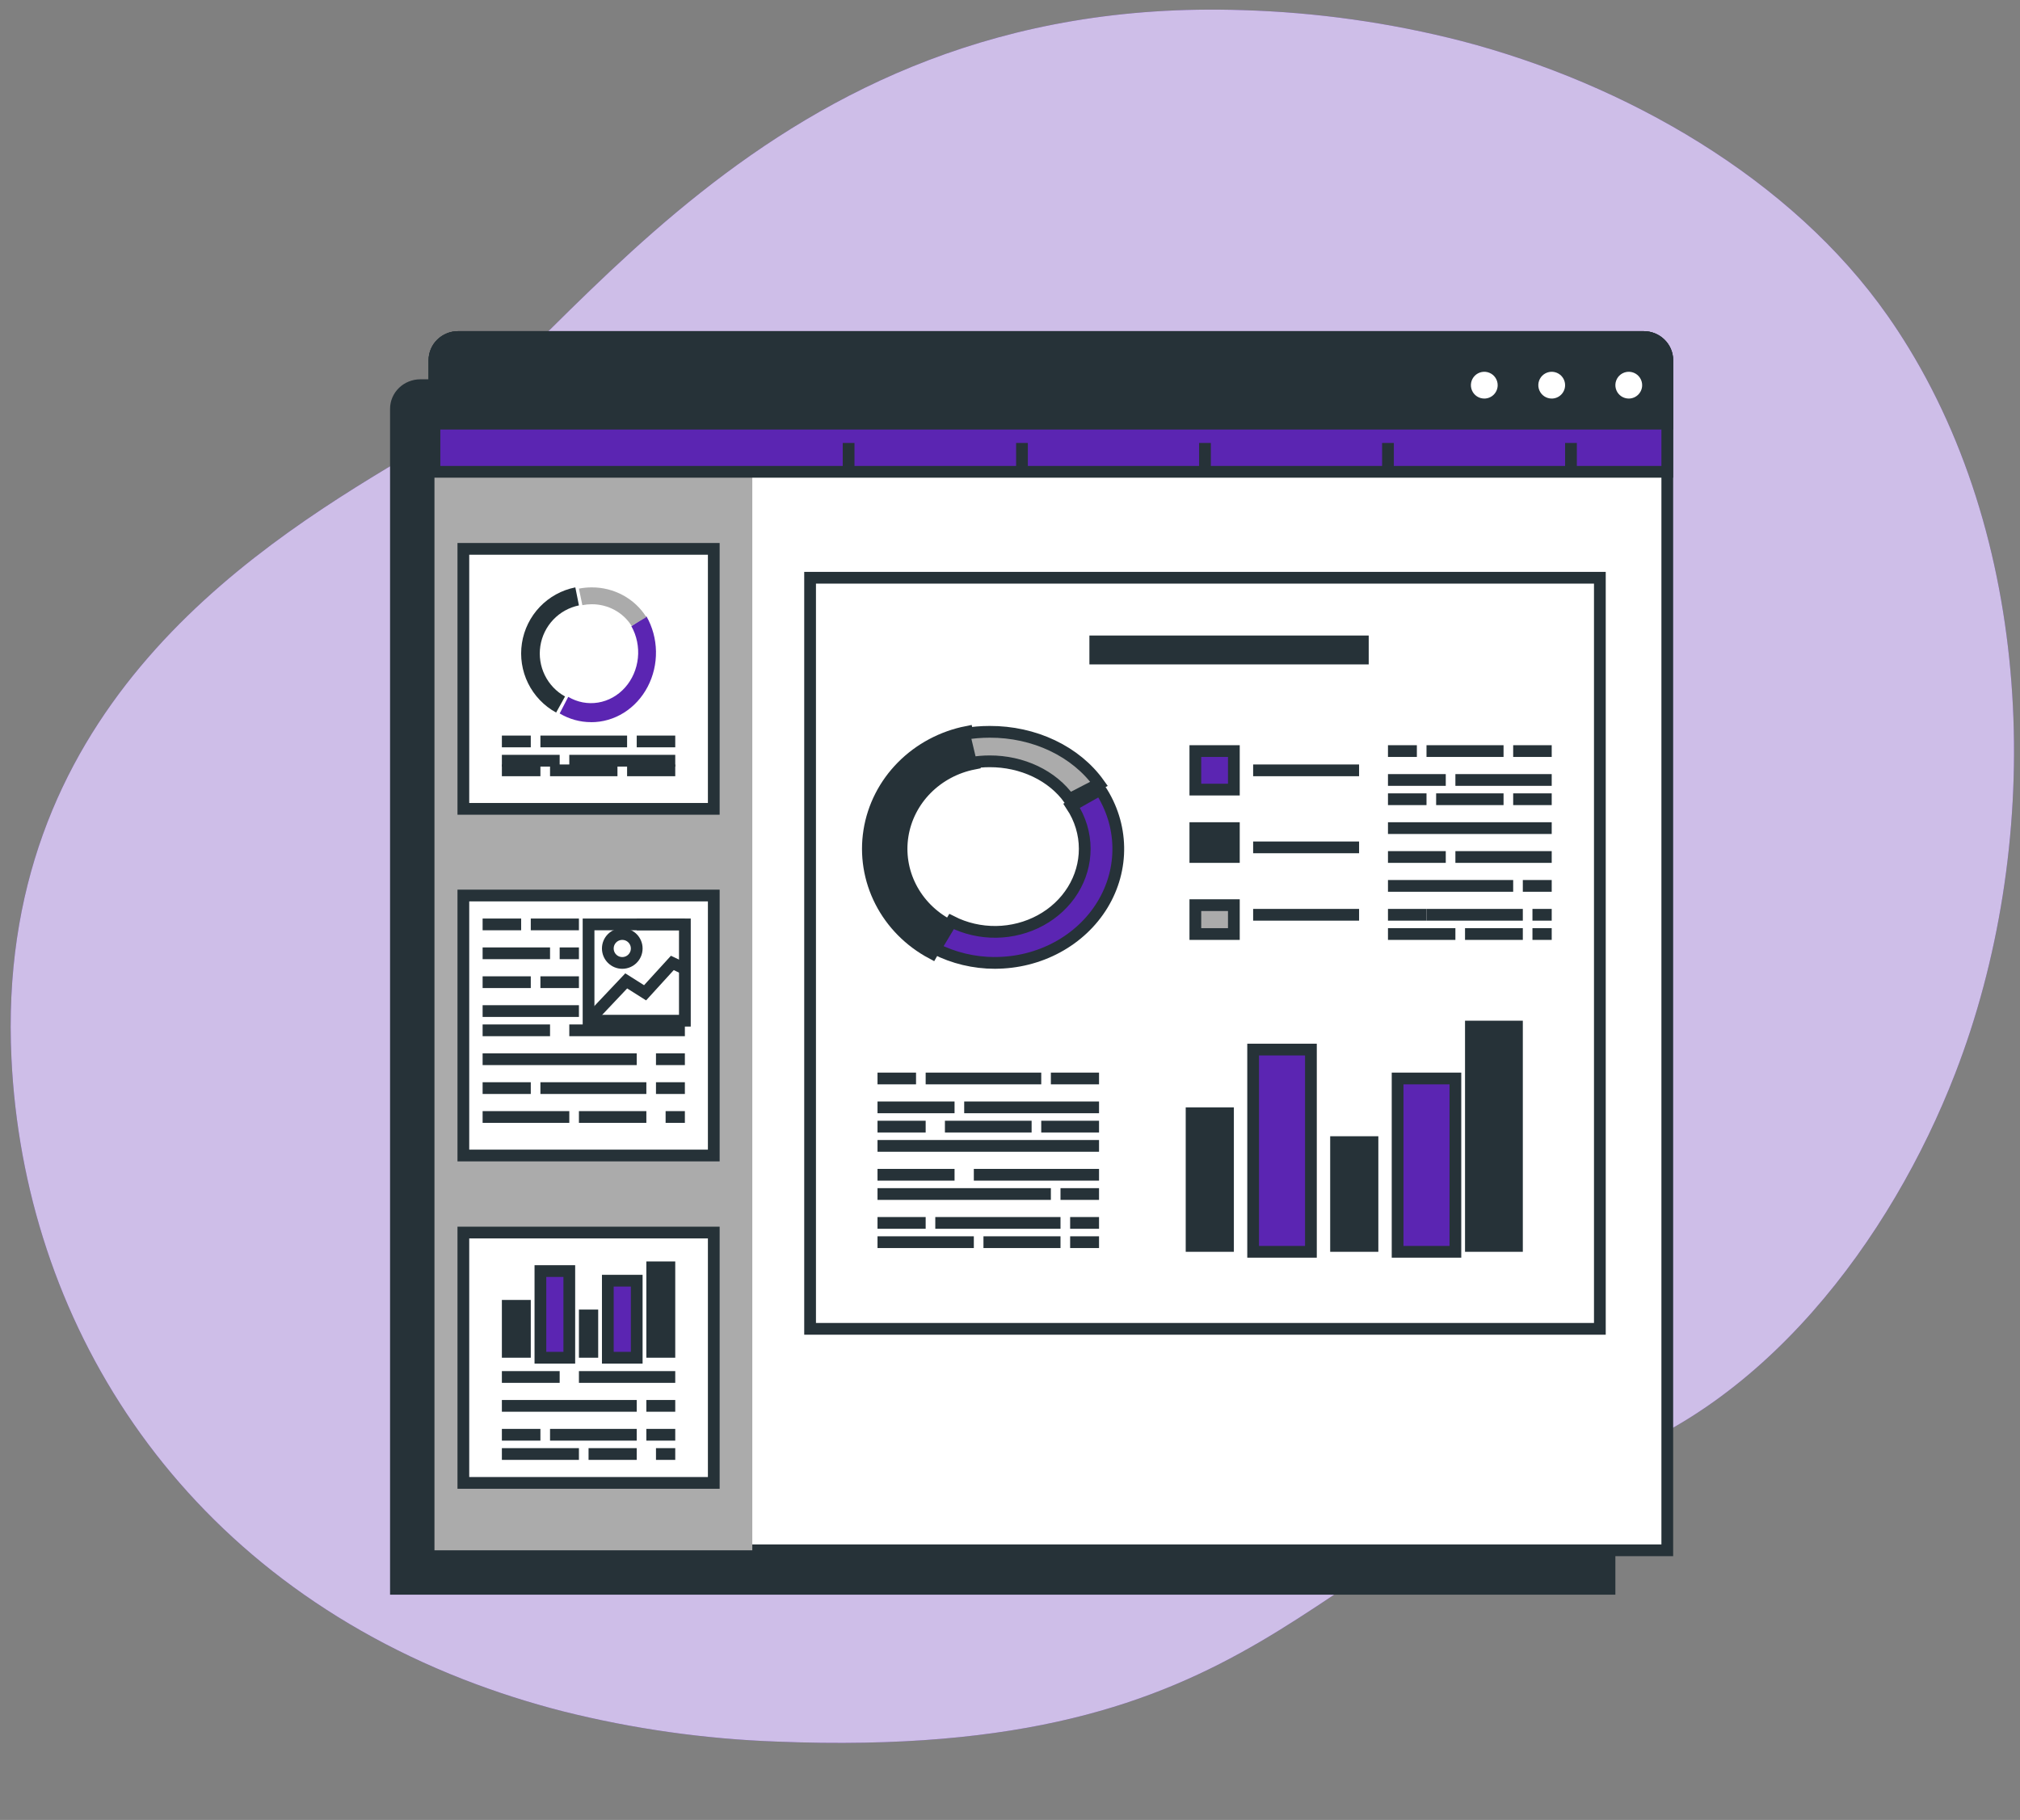 <svg width="172" height="155" viewBox="0 0 172 155" fill="none" xmlns="http://www.w3.org/2000/svg">
<rect x="0" y="0" width="172" height="155" fill="#808080" stroke="none"/>
<g clip-path="url(#clip0_631_2058)">
<path d="M166.482 91.424C161.078 105.393 150.035 120.514 134.494 124.992C110.999 131.756 108.208 150.022 66.151 148.329C60.01 148.108 53.912 147.246 47.964 145.757C45.056 145.016 42.201 144.099 39.413 143.011C14.86 133.407 2.04 112.27 0.976 90.152C-0.427 61.066 20.602 47.203 34.27 39.082C47.938 30.962 64.422 -0.491 105.771 0.862C112.086 1.045 118.359 1.93 124.465 3.498C138.382 7.133 152.531 15.172 160.751 26.924C161.368 27.805 161.958 28.707 162.521 29.63C173.52 47.645 173.868 72.385 166.482 91.424Z" fill="#5B25B2"/>
<path opacity="0.7" d="M166.482 91.424C161.078 105.393 150.035 120.514 134.494 124.992C110.999 131.756 108.208 150.022 66.151 148.329C60.01 148.108 53.912 147.246 47.964 145.757C45.056 145.016 42.201 144.099 39.413 143.011C14.86 133.407 2.04 112.27 0.976 90.152C-0.427 61.066 20.602 47.203 34.27 39.082C47.938 30.962 64.422 -0.491 105.771 0.862C112.086 1.045 118.359 1.93 124.465 3.498C138.382 7.133 152.531 15.172 160.751 26.924C161.368 27.805 161.958 28.707 162.521 29.63C173.52 47.645 173.868 72.385 166.482 91.424Z" fill="white"/>
<path d="M35.795 32.804H137.047V135.317H33.713V34.818C33.713 34.284 33.932 33.772 34.323 33.394C34.713 33.016 35.243 32.804 35.795 32.804Z" fill="#263238" stroke="#263238" stroke-miterlimit="10"/>
<path d="M39.008 28.704H139.952C140.487 28.704 140.999 28.909 141.377 29.274C141.755 29.64 141.967 30.136 141.967 30.653V132.037H36.994V30.653C36.994 30.136 37.206 29.64 37.584 29.274C37.962 28.909 38.474 28.704 39.008 28.704Z" fill="white" stroke="#263238" stroke-miterlimit="10"/>
<path d="M39 28.704H62.051C62.583 28.704 63.093 28.909 63.47 29.274C63.846 29.64 64.057 30.136 64.057 30.653V132.037H36.994V30.653C36.994 30.136 37.205 29.64 37.581 29.274C37.957 28.909 38.468 28.704 39 28.704Z" fill="#ABABAB"/>
<path d="M39.008 28.704H139.952C140.487 28.704 140.999 28.914 141.377 29.288C141.755 29.662 141.967 30.17 141.967 30.699V40.185H36.994V30.699C36.994 30.17 37.206 29.662 37.584 29.288C37.962 28.914 38.474 28.704 39.008 28.704Z" fill="#5B25B2" stroke="#263238" stroke-miterlimit="10"/>
<path d="M39.008 28.704H139.952C140.487 28.704 140.999 28.913 141.377 29.286C141.755 29.659 141.967 30.165 141.967 30.692V36.085H36.994V30.692C36.994 30.165 37.206 29.659 37.584 29.286C37.962 28.913 38.474 28.704 39.008 28.704Z" fill="#263238" stroke="#263238" stroke-miterlimit="10"/>
<path d="M128.025 32.804C128.025 32.48 127.929 32.162 127.748 31.892C127.568 31.622 127.311 31.412 127.011 31.288C126.711 31.164 126.381 31.132 126.062 31.196C125.744 31.26 125.452 31.417 125.223 31.647C124.994 31.877 124.838 32.17 124.776 32.489C124.713 32.807 124.747 33.138 124.872 33.437C124.997 33.737 125.209 33.992 125.479 34.172C125.75 34.351 126.068 34.446 126.393 34.444C126.826 34.442 127.242 34.269 127.548 33.961C127.854 33.654 128.025 33.238 128.025 32.804Z" fill="white" stroke="#263238" stroke-miterlimit="10"/>
<path d="M133.766 32.804C133.766 32.48 133.67 32.163 133.49 31.893C133.309 31.623 133.053 31.413 132.754 31.289C132.454 31.165 132.124 31.132 131.806 31.195C131.488 31.259 131.196 31.415 130.966 31.644C130.737 31.874 130.581 32.166 130.517 32.484C130.454 32.802 130.486 33.132 130.611 33.432C130.735 33.732 130.945 33.988 131.215 34.168C131.484 34.348 131.802 34.444 132.126 34.444C132.561 34.444 132.978 34.272 133.286 33.964C133.593 33.656 133.766 33.239 133.766 32.804Z" fill="white" stroke="#263238" stroke-miterlimit="10"/>
<path d="M140.327 32.808C140.328 32.483 140.232 32.166 140.052 31.896C139.873 31.625 139.617 31.415 139.317 31.29C139.017 31.165 138.687 31.132 138.369 31.195C138.051 31.258 137.758 31.414 137.528 31.643C137.298 31.872 137.142 32.165 137.078 32.483C137.015 32.801 137.047 33.131 137.171 33.431C137.295 33.731 137.505 33.987 137.775 34.168C138.045 34.348 138.362 34.444 138.687 34.444C139.121 34.444 139.538 34.272 139.845 33.965C140.153 33.659 140.326 33.242 140.327 32.808Z" fill="white" stroke="#263238" stroke-miterlimit="10"/>
<path d="M72.258 40.185V37.725" stroke="#263238" stroke-miterlimit="10"/>
<path d="M87.02 40.185V37.725" stroke="#263238" stroke-miterlimit="10"/>
<path d="M102.602 40.185V37.725" stroke="#263238" stroke-miterlimit="10"/>
<path d="M118.184 40.185V37.725" stroke="#263238" stroke-miterlimit="10"/>
<path d="M133.766 40.185V37.725" stroke="#263238" stroke-miterlimit="10"/>
<path d="M136.226 49.206H68.978V113.175H136.226V49.206Z" fill="white" stroke="#263238" stroke-miterlimit="10"/>
<path d="M106.703 65.609H115.724" stroke="#263238" stroke-miterlimit="10"/>
<path d="M106.703 72.169H115.724" stroke="#263238" stroke-miterlimit="10"/>
<path d="M106.703 77.91H115.724" stroke="#263238" stroke-miterlimit="10"/>
<path d="M89.48 91.852H93.581" stroke="#263238" stroke-miterlimit="10"/>
<path d="M78.819 91.852H88.66" stroke="#263238" stroke-miterlimit="10"/>
<path d="M74.719 91.852H77.999" stroke="#263238" stroke-miterlimit="10"/>
<path d="M82.1 94.312H93.581" stroke="#263238" stroke-miterlimit="10"/>
<path d="M74.719 94.312H81.279" stroke="#263238" stroke-miterlimit="10"/>
<path d="M88.66 95.952H93.581" stroke="#263238" stroke-miterlimit="10"/>
<path d="M80.459 95.952H87.84" stroke="#263238" stroke-miterlimit="10"/>
<path d="M74.719 95.952H78.819" stroke="#263238" stroke-miterlimit="10"/>
<path d="M74.719 97.593H93.581" stroke="#263238" stroke-miterlimit="10"/>
<path d="M82.92 100.053H93.581" stroke="#263238" stroke-miterlimit="10"/>
<path d="M74.719 100.053H81.279" stroke="#263238" stroke-miterlimit="10"/>
<path d="M90.3 101.693H93.581" stroke="#263238" stroke-miterlimit="10"/>
<path d="M74.719 101.693H89.48" stroke="#263238" stroke-miterlimit="10"/>
<path d="M91.121 104.153H93.581" stroke="#263238" stroke-miterlimit="10"/>
<path d="M79.639 104.153H90.3" stroke="#263238" stroke-miterlimit="10"/>
<path d="M74.719 104.153H78.819" stroke="#263238" stroke-miterlimit="10"/>
<path d="M91.121 105.794H93.581" stroke="#263238" stroke-miterlimit="10"/>
<path d="M83.74 105.794H90.3" stroke="#263238" stroke-miterlimit="10"/>
<path d="M74.719 105.794H82.92" stroke="#263238" stroke-miterlimit="10"/>
<path d="M128.845 63.968H132.126" stroke="#263238" stroke-miterlimit="10"/>
<path d="M121.465 63.968H128.025" stroke="#263238" stroke-miterlimit="10"/>
<path d="M118.184 63.968H120.644" stroke="#263238" stroke-miterlimit="10"/>
<path d="M123.925 66.429H132.126" stroke="#263238" stroke-miterlimit="10"/>
<path d="M118.184 66.429H123.105" stroke="#263238" stroke-miterlimit="10"/>
<path d="M128.845 68.069H132.126" stroke="#263238" stroke-miterlimit="10"/>
<path d="M122.285 68.069H128.025" stroke="#263238" stroke-miterlimit="10"/>
<path d="M118.184 68.069H121.465" stroke="#263238" stroke-miterlimit="10"/>
<path d="M118.184 70.529H132.126" stroke="#263238" stroke-miterlimit="10"/>
<path d="M123.925 72.989H132.126" stroke="#263238" stroke-miterlimit="10"/>
<path d="M118.184 72.989H123.105" stroke="#263238" stroke-miterlimit="10"/>
<path d="M129.666 75.45H132.126" stroke="#263238" stroke-miterlimit="10"/>
<path d="M118.184 75.45H128.845" stroke="#263238" stroke-miterlimit="10"/>
<path d="M130.486 77.91H132.126" stroke="#263238" stroke-miterlimit="10"/>
<path d="M121.465 77.91H129.666" stroke="#263238" stroke-miterlimit="10"/>
<path d="M118.184 77.91H121.465" stroke="#263238" stroke-miterlimit="10"/>
<path d="M130.486 79.55H132.126" stroke="#263238" stroke-miterlimit="10"/>
<path d="M124.745 79.55H129.666" stroke="#263238" stroke-miterlimit="10"/>
<path d="M118.184 79.55H123.925" stroke="#263238" stroke-miterlimit="10"/>
<path d="M84.709 82.011C82.935 82.008 81.191 81.591 79.639 80.797L81.023 78.486C82.187 79.08 83.499 79.382 84.828 79.365C86.157 79.347 87.459 79.008 88.604 78.383C89.749 77.759 90.698 76.869 91.357 75.801C92.016 74.734 92.363 73.526 92.363 72.297C92.365 71.001 91.979 69.73 91.248 68.624L93.688 67.249C94.658 68.721 95.186 70.405 95.219 72.128C95.253 73.851 94.789 75.552 93.876 77.054C92.963 78.557 91.633 79.808 90.024 80.678C88.415 81.549 86.584 82.007 84.72 82.007L84.709 82.011Z" fill="#5B25B2" stroke="#263238" stroke-miterlimit="10"/>
<path d="M79.353 81.191C77.462 80.184 75.937 78.644 74.983 76.778C74.029 74.912 73.693 72.811 74.02 70.756C74.346 68.701 75.32 66.791 76.809 65.285C78.299 63.778 80.232 62.746 82.35 62.328L82.92 65.04C81.378 65.344 79.971 66.095 78.886 67.192C77.802 68.288 77.093 69.677 76.855 71.173C76.616 72.668 76.86 74.198 77.553 75.556C78.247 76.915 79.356 78.036 80.732 78.77L79.353 81.191Z" fill="#263238" stroke="#263238" stroke-miterlimit="10"/>
<path d="M91.048 68.069C90.344 67.081 89.35 66.264 88.163 65.698C86.975 65.132 85.635 64.837 84.273 64.84C83.74 64.84 83.209 64.885 82.686 64.974L82.1 62.511C82.815 62.389 83.543 62.328 84.273 62.328C86.144 62.321 87.986 62.725 89.617 63.501C91.249 64.278 92.615 65.399 93.581 66.757L91.048 68.069Z" fill="#ABABAB" stroke="#263238" stroke-miterlimit="10"/>
<path d="M105.062 63.968H101.782V67.249H105.062V63.968Z" fill="#5B25B2" stroke="#263238" stroke-miterlimit="10"/>
<path d="M105.062 70.529H101.782V72.989H105.062V70.529Z" fill="#263238" stroke="#263238" stroke-miterlimit="10"/>
<path d="M105.062 77.09H101.782V79.55H105.062V77.09Z" fill="#ABABAB" stroke="#263238" stroke-miterlimit="10"/>
<path d="M105.062 94.312H100.962V106.614H105.062V94.312Z" fill="#263238"/>
<path d="M111.623 89.391H106.703V106.614H111.623V89.391Z" fill="#5B25B2" stroke="#263238" stroke-miterlimit="10"/>
<path d="M117.364 96.772H113.263V106.614H117.364V96.772Z" fill="#263238"/>
<path d="M123.925 91.852H119.004V106.614H123.925V91.852Z" fill="#5B25B2" stroke="#263238" stroke-miterlimit="10"/>
<path d="M129.666 86.931H124.745V106.614H129.666V86.931Z" fill="#263238"/>
<path d="M116.544 54.127H92.761V56.587H116.544V54.127Z" fill="#263238"/>
<path d="M60.777 46.746H39.454V68.889H60.777V46.746Z" fill="white" stroke="#263238" stroke-miterlimit="10"/>
<path d="M50.326 61.504C49.392 61.505 48.473 61.25 47.655 60.764L48.385 59.35C49.16 59.809 50.054 59.98 50.928 59.836C51.803 59.693 52.609 59.243 53.221 58.556C53.834 57.87 54.218 56.985 54.316 56.04C54.413 55.094 54.217 54.141 53.758 53.327L55.042 52.487C55.556 53.386 55.836 54.416 55.855 55.471C55.874 56.526 55.63 57.568 55.149 58.487C54.669 59.407 53.968 60.172 53.12 60.703C52.272 61.234 51.307 61.512 50.326 61.508V61.504Z" fill="#5B25B2"/>
<path d="M47.354 60.688C46.322 60.123 45.489 59.253 44.967 58.196C44.446 57.14 44.262 55.948 44.441 54.782C44.62 53.617 45.152 52.536 45.965 51.685C46.779 50.834 47.834 50.255 48.988 50.026L49.295 51.561C48.46 51.733 47.697 52.157 47.11 52.776C46.522 53.396 46.138 54.181 46.009 55.026C45.88 55.871 46.013 56.736 46.389 57.503C46.764 58.271 47.366 58.904 48.112 59.318L47.354 60.688Z" fill="#263238"/>
<path d="M53.778 53.307C53.425 52.741 52.926 52.273 52.33 51.95C51.734 51.627 51.062 51.459 50.379 51.462C50.113 51.462 49.848 51.489 49.587 51.541L49.295 50.132C49.652 50.062 50.015 50.027 50.379 50.026C51.315 50.023 52.236 50.254 53.052 50.698C53.868 51.142 54.552 51.783 55.036 52.559L53.778 53.307Z" fill="#ABABAB"/>
<path d="M54.216 63.148H57.496" stroke="#263238" stroke-miterlimit="10"/>
<path d="M46.015 63.148H53.396" stroke="#263238" stroke-miterlimit="10"/>
<path d="M42.734 63.148H45.195" stroke="#263238" stroke-miterlimit="10"/>
<path d="M48.475 64.788H57.496" stroke="#263238" stroke-miterlimit="10"/>
<path d="M42.734 64.788H47.655" stroke="#263238" stroke-miterlimit="10"/>
<path d="M53.396 65.609H57.496" stroke="#263238" stroke-miterlimit="10"/>
<path d="M46.835 65.609H52.576" stroke="#263238" stroke-miterlimit="10"/>
<path d="M42.734 65.609H46.015" stroke="#263238" stroke-miterlimit="10"/>
<path d="M60.777 76.27H39.454V98.413H60.777V76.27Z" fill="white" stroke="#263238" stroke-miterlimit="10"/>
<path d="M54.216 78.73H58.316" stroke="#263238" stroke-miterlimit="10"/>
<path d="M45.195 78.73H49.295" stroke="#263238" stroke-miterlimit="10"/>
<path d="M41.094 78.73H44.375" stroke="#263238" stroke-miterlimit="10"/>
<path d="M47.655 81.191H49.295" stroke="#263238" stroke-miterlimit="10"/>
<path d="M41.094 81.191H46.835" stroke="#263238" stroke-miterlimit="10"/>
<path d="M46.015 83.651H49.295" stroke="#263238" stroke-miterlimit="10"/>
<path d="M41.094 83.651H45.195" stroke="#263238" stroke-miterlimit="10"/>
<path d="M41.094 86.111H49.295" stroke="#263238" stroke-miterlimit="10"/>
<path d="M48.475 87.751H58.316" stroke="#263238" stroke-miterlimit="10"/>
<path d="M41.094 87.751H46.835" stroke="#263238" stroke-miterlimit="10"/>
<path d="M55.856 90.212H58.316" stroke="#263238" stroke-miterlimit="10"/>
<path d="M41.094 90.212H54.216" stroke="#263238" stroke-miterlimit="10"/>
<path d="M55.856 92.672H58.316" stroke="#263238" stroke-miterlimit="10"/>
<path d="M46.015 92.672H55.036" stroke="#263238" stroke-miterlimit="10"/>
<path d="M41.094 92.672H45.195" stroke="#263238" stroke-miterlimit="10"/>
<path d="M56.676 95.132H58.316" stroke="#263238" stroke-miterlimit="10"/>
<path d="M49.295 95.132H55.036" stroke="#263238" stroke-miterlimit="10"/>
<path d="M41.094 95.132H48.475" stroke="#263238" stroke-miterlimit="10"/>
<path d="M58.316 78.73H50.115V86.931H58.316V78.73Z" stroke="#263238" stroke-miterlimit="10"/>
<path d="M50.115 86.931L53.323 83.54L54.927 84.555L57.248 82.011L58.316 82.52" stroke="#263238" stroke-miterlimit="10"/>
<path d="M52.986 82.011C53.665 82.011 54.216 81.46 54.216 80.78C54.216 80.101 53.665 79.55 52.986 79.55C52.306 79.55 51.755 80.101 51.755 80.78C51.755 81.46 52.306 82.011 52.986 82.011Z" stroke="#263238" stroke-miterlimit="10"/>
<path d="M60.777 104.974H39.454V126.296H60.777V104.974Z" fill="white" stroke="#263238" stroke-miterlimit="10"/>
<path d="M49.295 117.275H57.496" stroke="#263238" stroke-miterlimit="10"/>
<path d="M42.734 117.275H47.655" stroke="#263238" stroke-miterlimit="10"/>
<path d="M55.036 119.735H57.496" stroke="#263238" stroke-miterlimit="10"/>
<path d="M42.734 119.735H54.216" stroke="#263238" stroke-miterlimit="10"/>
<path d="M55.036 122.196H57.496" stroke="#263238" stroke-miterlimit="10"/>
<path d="M46.835 122.196H54.216" stroke="#263238" stroke-miterlimit="10"/>
<path d="M42.734 122.196H46.015" stroke="#263238" stroke-miterlimit="10"/>
<path d="M55.856 123.836H57.496" stroke="#263238" stroke-miterlimit="10"/>
<path d="M50.115 123.836H54.216" stroke="#263238" stroke-miterlimit="10"/>
<path d="M42.734 123.836H49.295" stroke="#263238" stroke-miterlimit="10"/>
<path d="M45.195 110.714H42.734V115.635H45.195V110.714Z" fill="#263238"/>
<path d="M48.475 108.254H46.015V115.635H48.475V108.254Z" fill="#5B25B2" stroke="#263238" stroke-miterlimit="10"/>
<path d="M50.935 111.534H49.295V115.635H50.935V111.534Z" fill="#263238"/>
<path d="M54.216 109.074H51.755V115.635H54.216V109.074Z" fill="#5B25B2" stroke="#263238" stroke-miterlimit="10"/>
<path d="M57.496 107.434H55.036V115.635H57.496V107.434Z" fill="#263238"/>
</g>
<defs>
<clipPath id="clip0_631_2058">
<rect width="170.582" height="155" fill="white" transform="translate(0.909)"/>
</clipPath>
</defs>
</svg>
